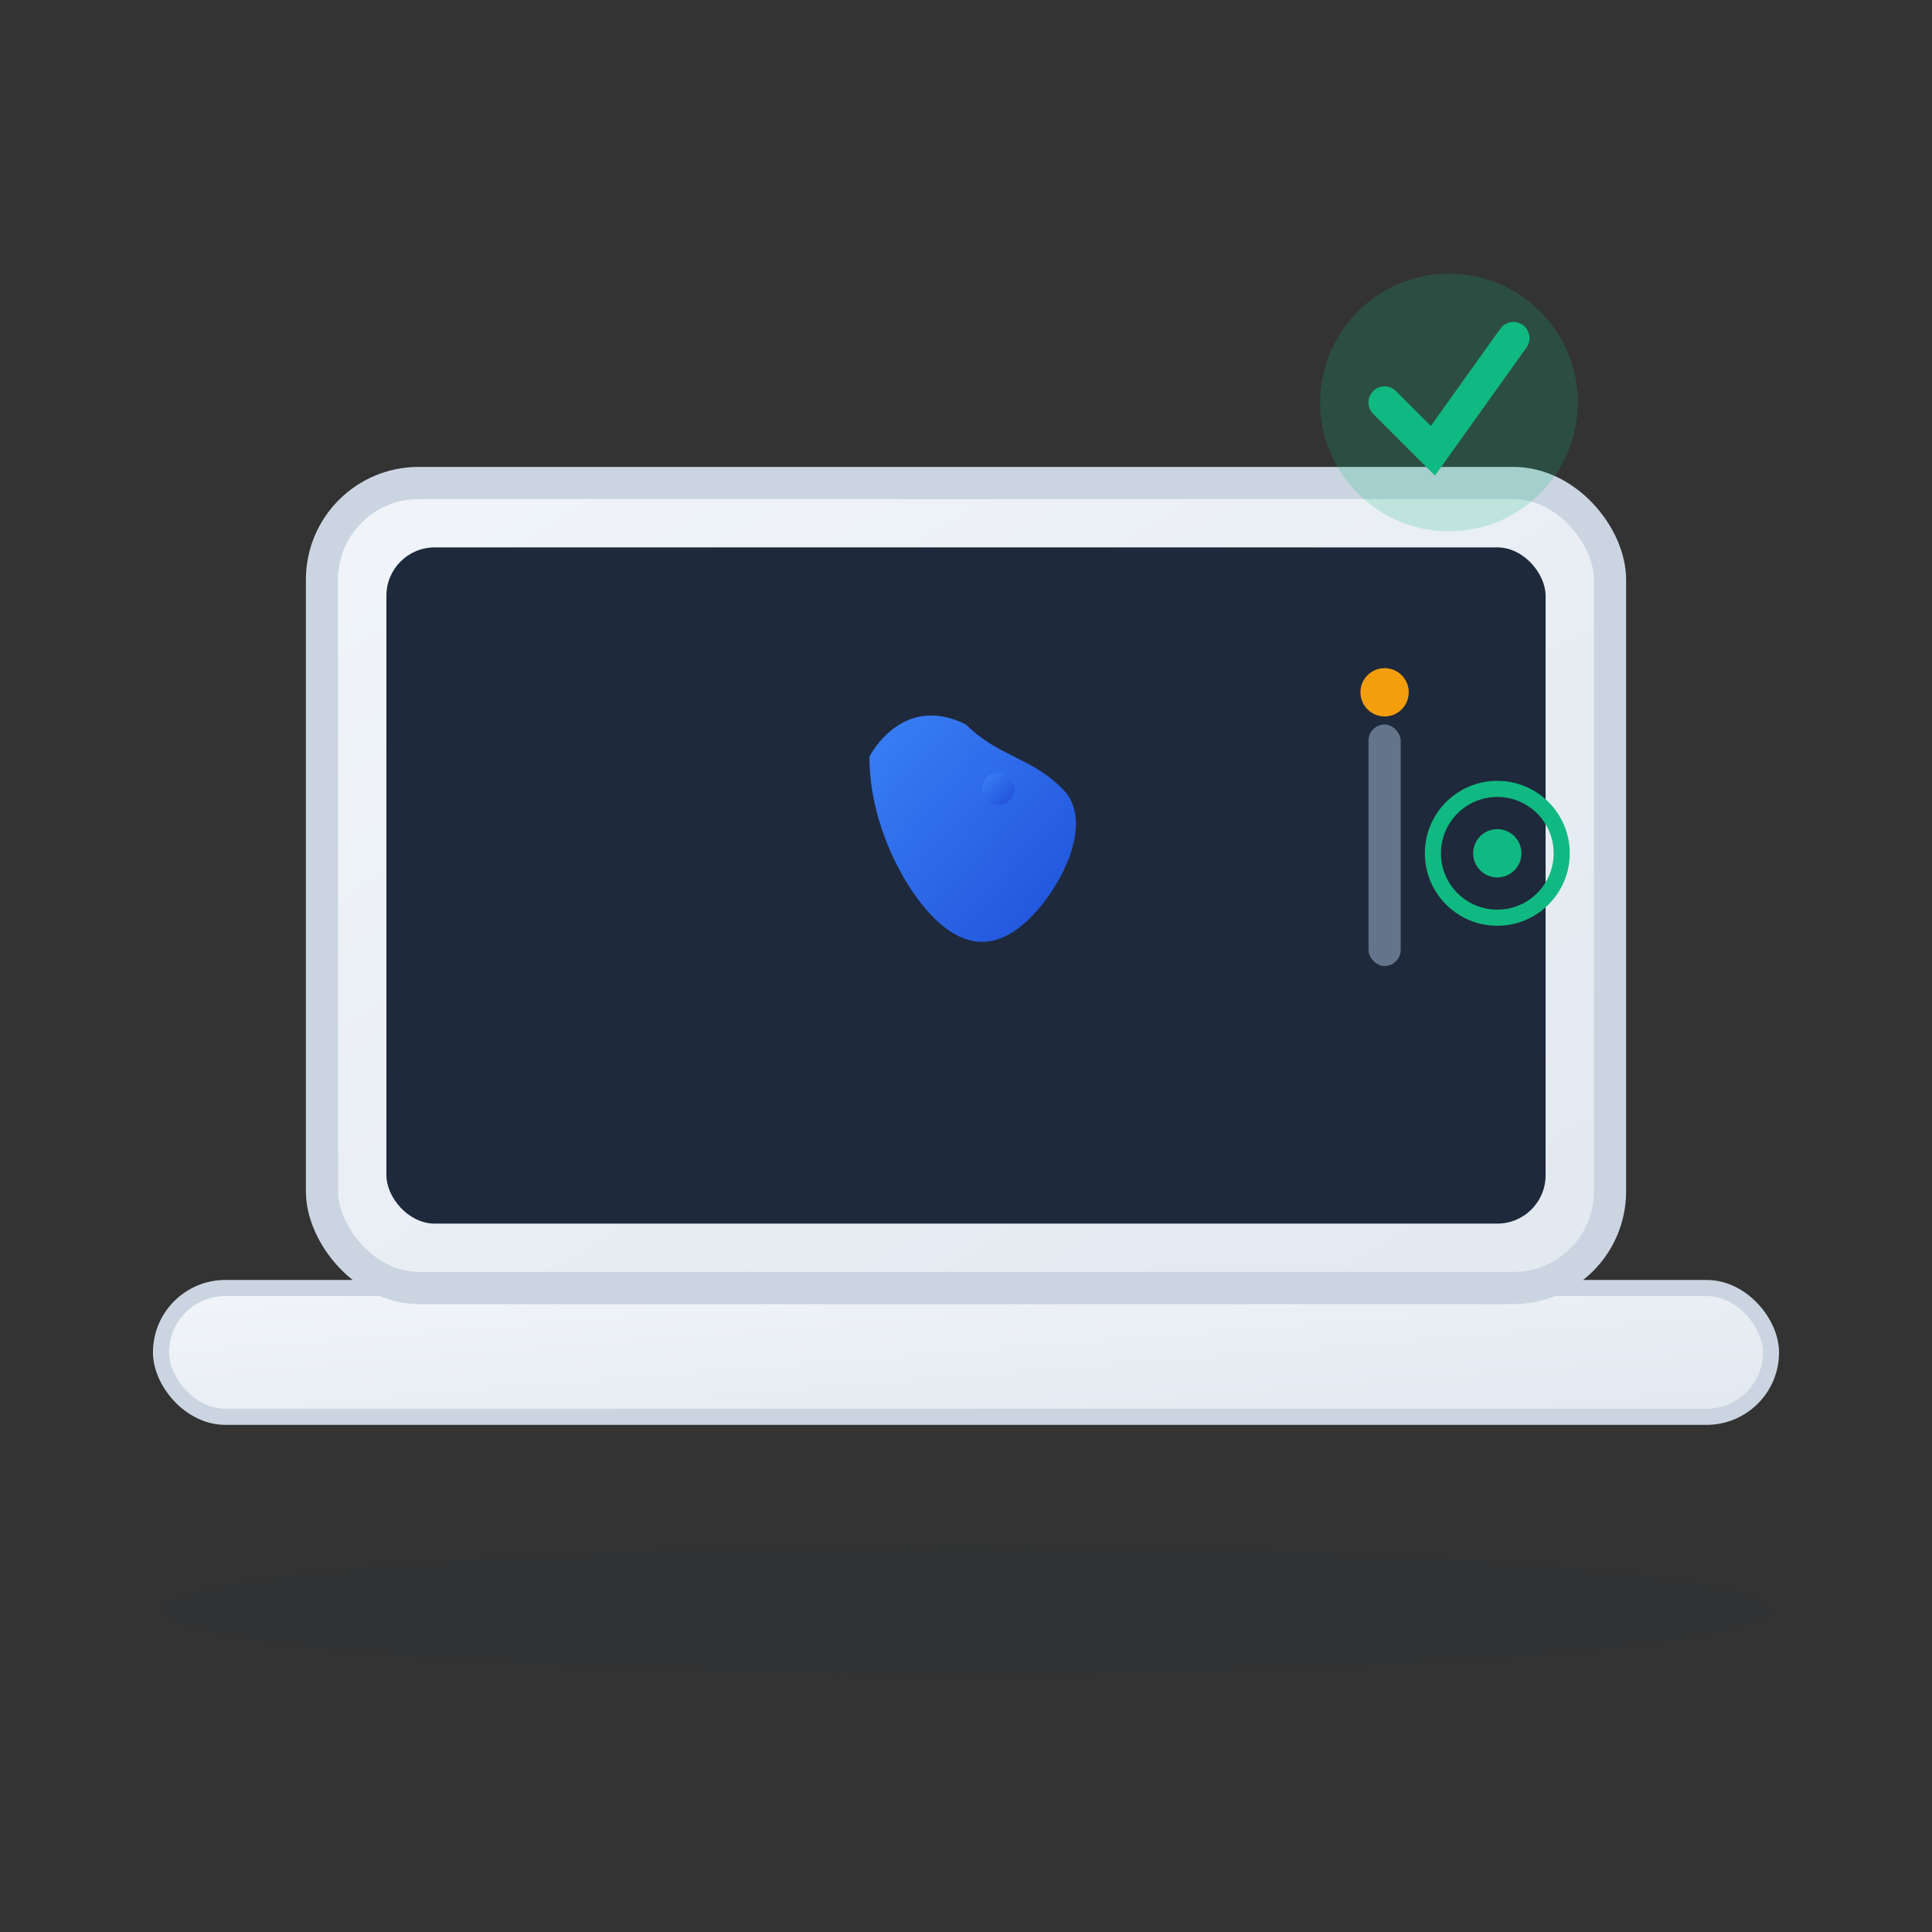<svg xmlns="http://www.w3.org/2000/svg" viewBox="0 0 120 120" width="120" height="120">
  <rect x="0" y="0" width="120" height="120" fill="#333333" stroke="none"/>
  <defs>
    <linearGradient id="macGradient" x1="0%" y1="0%" x2="100%" y2="100%">
      <stop offset="0%" style="stop-color:#f1f5f9;stop-opacity:1" />
      <stop offset="100%" style="stop-color:#e2e8f0;stop-opacity:1" />
    </linearGradient>
    <linearGradient id="appleGradient" x1="0%" y1="0%" x2="100%" y2="100%">
      <stop offset="0%" style="stop-color:#3b82f6;stop-opacity:1" />
      <stop offset="100%" style="stop-color:#1d4ed8;stop-opacity:1" />
    </linearGradient>
  </defs>
  
  <!-- MacBook outline -->
  <ellipse cx="60" cy="100" rx="50" ry="4" fill="#1e293b" opacity="0.1"/>
  
  <!-- MacBook base -->
  <rect x="10" y="80" width="100" height="8" rx="4" fill="url(#macGradient)" stroke="#cbd5e1" stroke-width="1"/>
  
  <!-- MacBook screen -->
  <rect x="20" y="30" width="80" height="50" rx="6" fill="url(#macGradient)" stroke="#cbd5e1" stroke-width="2"/>
  <rect x="24" y="34" width="72" height="42" rx="3" fill="#1e293b"/>
  
  <!-- Apple logo -->
  <g transform="translate(60, 55)">
    <path d="M-6,-8 C-6,-8 -4,-12 0,-10 C2,-8 4,-8 6,-6 C8,-4 6,0 4,2 C2,4 0,4 -2,2 C-4,0 -6,-4 -6,-8 Z" fill="url(#appleGradient)"/>
    <circle cx="2" cy="-6" r="1" fill="url(#appleGradient)"/>
  </g>
  
  <!-- Repair tools overlay -->
  <g transform="translate(85, 45)">
    <!-- Screwdriver -->
    <rect x="0" y="0" width="2" height="15" rx="1" fill="#64748b"/>
    <circle cx="1" cy="-2" r="1.5" fill="#f59e0b"/>
    
    <!-- Gear -->
    <circle cx="8" cy="8" r="4" fill="none" stroke="#10b981" stroke-width="1"/>
    <circle cx="8" cy="8" r="1.5" fill="#10b981"/>
  </g>
  
  <!-- Checkmark for repair success -->
  <circle cx="90" cy="25" r="8" fill="#10b981" opacity="0.2"/>
  <path d="M86,25 L89,28 L94,21" stroke="#10b981" stroke-width="2" fill="none" stroke-linecap="round"/>
</svg>
